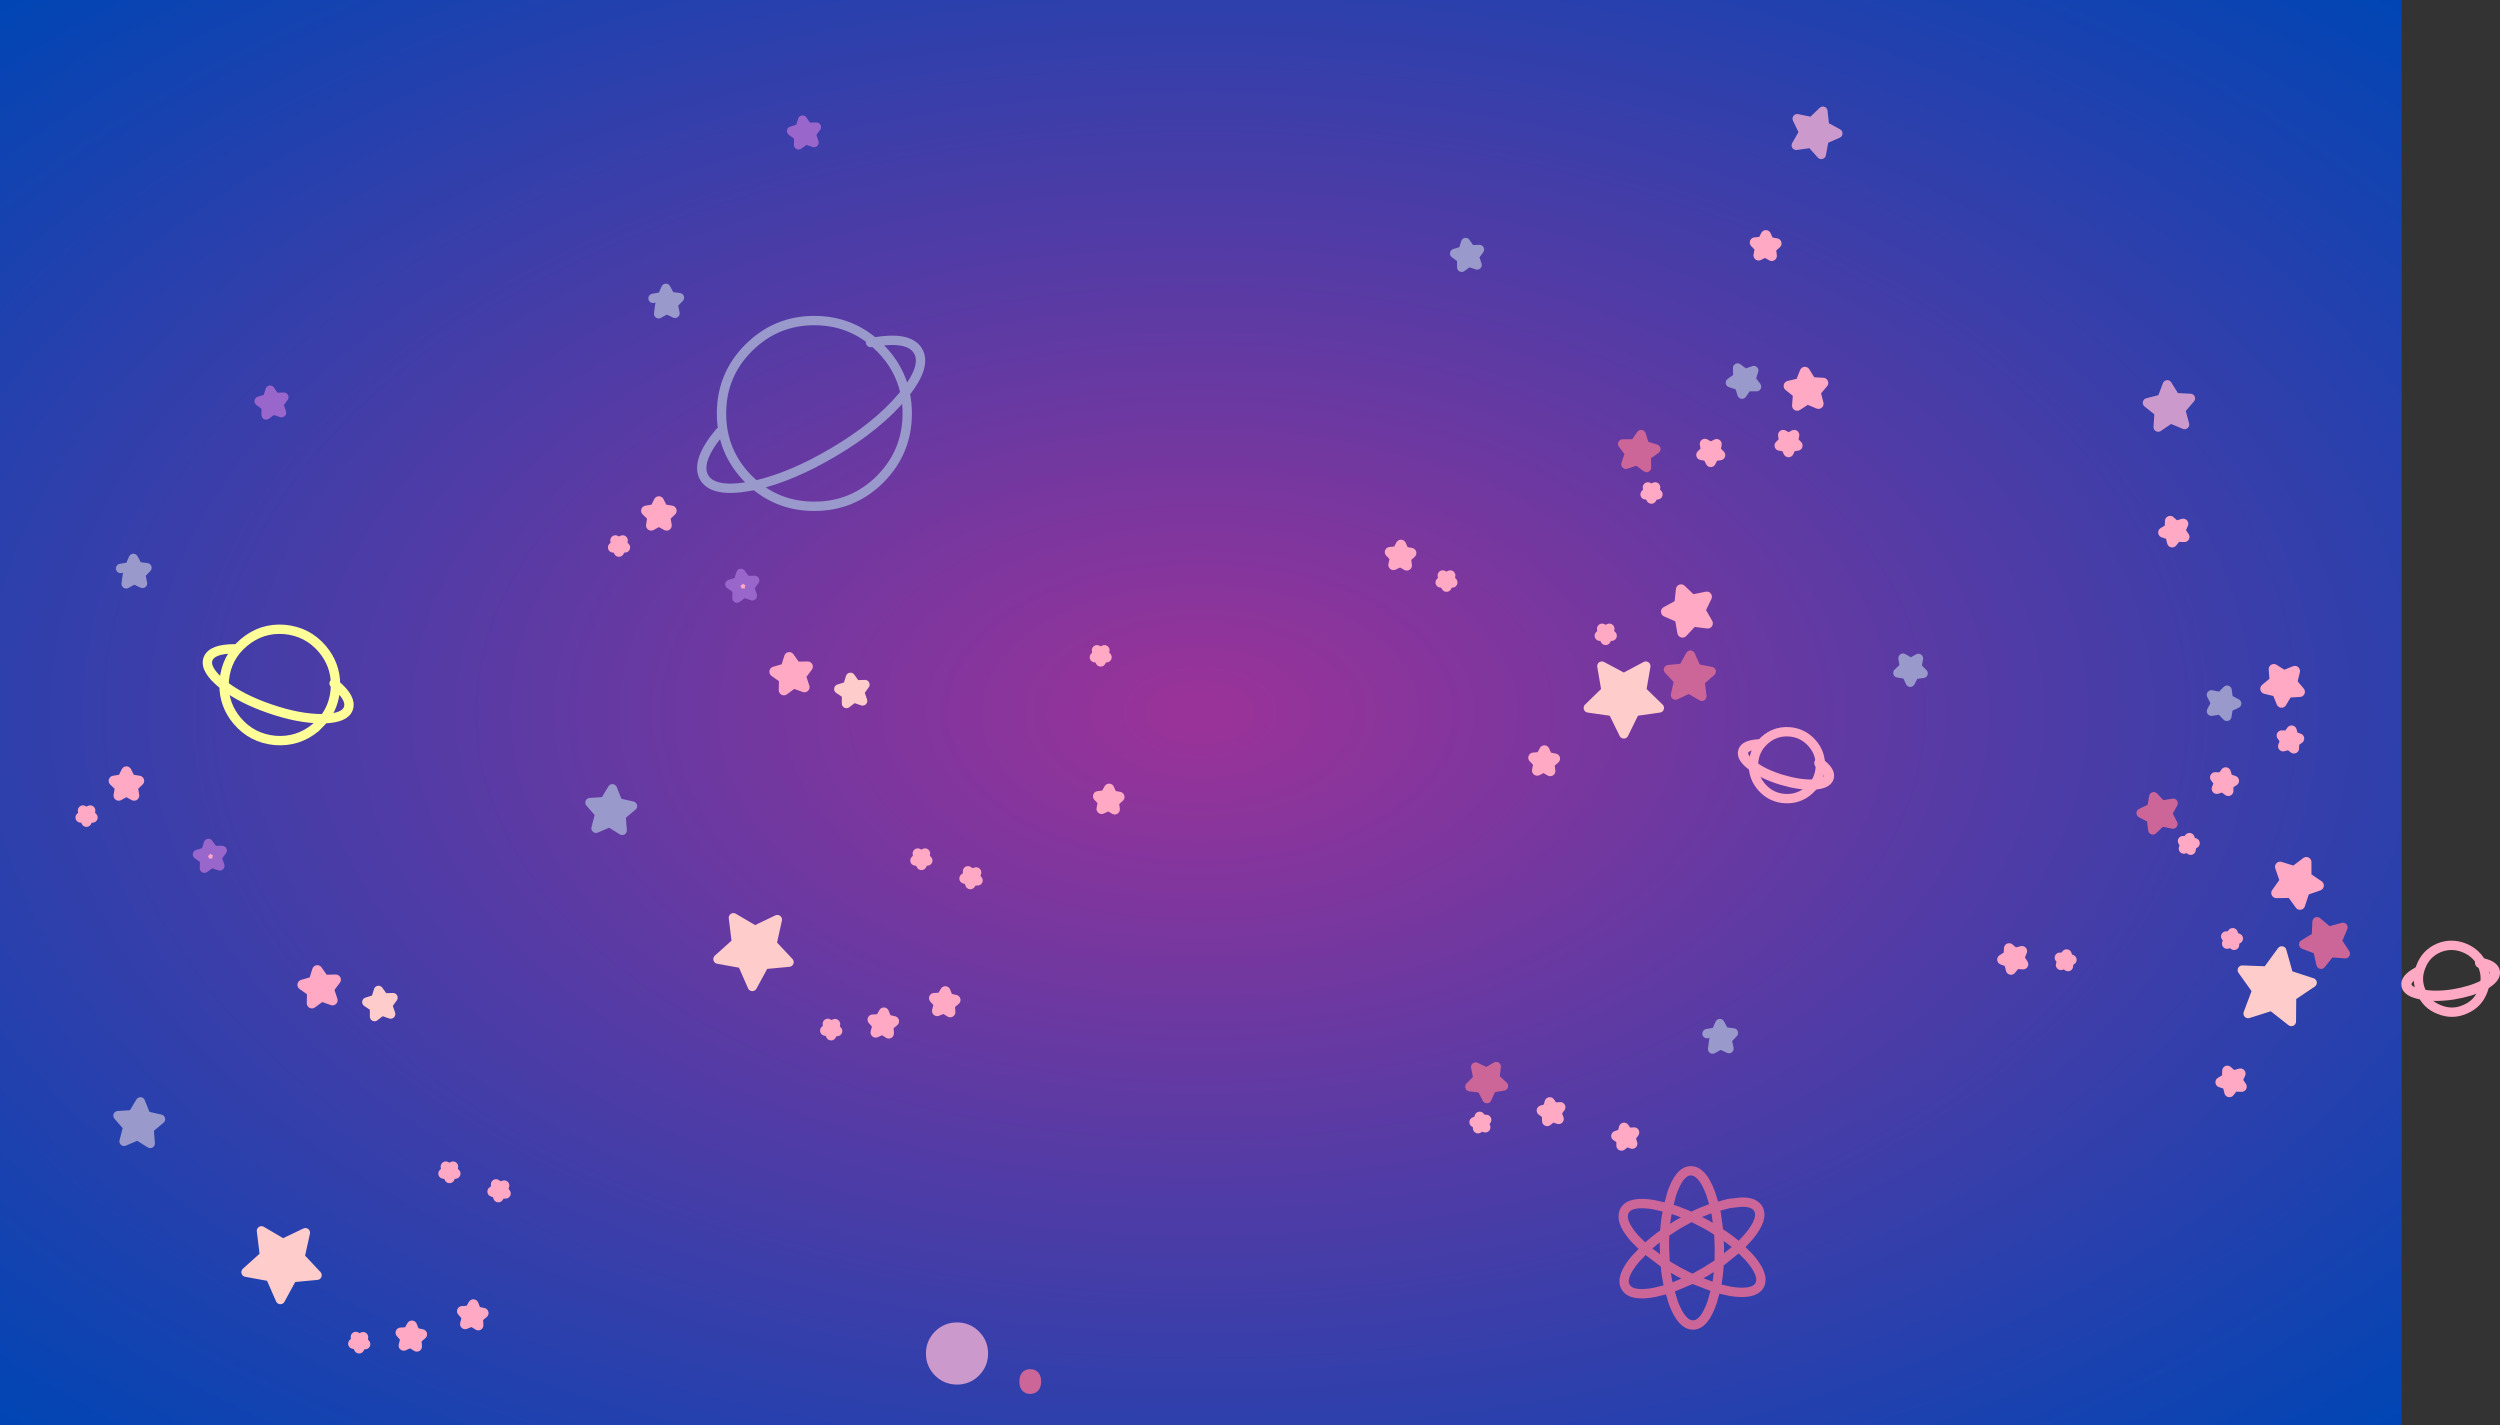 <?xml version="1.0" encoding="UTF-8" standalone="no"?>
<svg xmlns:xlink="http://www.w3.org/1999/xlink" height="305.0px" width="535.0px" xmlns="http://www.w3.org/2000/svg">
  <rect width="100%" height="100%" fill="#333333" stroke="none"/>
  <g transform="matrix(1.0, 0.0, 0.0, 1.0, 261.4, 152.6)">
    <path d="M-261.4 -152.6 L252.55 -152.6 252.55 152.4 -261.4 152.4 -261.4 -152.6" fill="url(#gradient0)" fill-rule="evenodd" stroke="none"/>
    <path d="M203.1 -63.0 L200.45 -61.2 200.65 -64.4 198.15 -66.4 201.25 -67.2 202.4 -70.25 204.1 -67.5 207.35 -67.35 205.25 -64.9 206.1 -61.75 203.1 -63.0" fill="#cc99cc" fill-rule="evenodd" stroke="none"/>
    <path d="M89.9 -4.8 L93.7 -1.1 88.45 -0.35 86.1 4.45 83.75 -0.35 78.5 -1.1 82.3 -4.8 81.4 -10.05 86.1 -7.55 90.8 -10.05 89.9 -4.8 M226.9 50.9 L228.35 56.05 233.4 57.7 229.0 60.65 228.95 66.0 224.75 62.7 219.7 64.3 221.55 59.35 218.45 55.0 223.75 55.2 226.9 50.9 M-76.3 -6.1 L-77.45 -4.5 -76.8 -2.6 -78.7 -3.25 -80.25 -2.05 -80.25 -4.05 -81.9 -5.15 -80.0 -5.75 -79.4 -7.65 -78.25 -6.05 -76.3 -6.1 M-95.05 44.2 L-96.2 49.4 -92.55 53.3 -97.85 53.8 -100.4 58.5 -102.55 53.6 -107.75 52.65 -103.8 49.1 -104.45 43.8 -99.85 46.5 -95.05 44.2 M-198.85 120.8 L-201.4 125.5 -203.55 120.6 -208.75 119.65 -204.8 116.1 -205.45 110.8 -200.85 113.5 -196.05 111.2 -197.2 116.4 -193.55 120.3 -198.85 120.8" fill="#ffcccc" fill-rule="evenodd" stroke="none"/>
    <path d="M149.15 -11.7 L148.8 -9.85 150.15 -8.5 148.25 -8.25 147.4 -6.6 146.6 -8.3 144.75 -8.6 146.15 -9.9 145.85 -11.75 147.5 -10.8 149.15 -11.7 M-133.05 21.55 L-135.15 19.15 -132.0 18.95 -130.35 16.2 -129.15 19.2 -126.05 19.9 -128.5 21.95 -128.25 25.1 -130.95 23.4 -133.85 24.65 -133.05 21.55 M-230.15 86.2 L-227.05 86.9 -229.5 88.95 -229.25 92.1 -231.95 90.4 -234.85 91.65 -234.05 88.55 -236.15 86.15 -233.0 85.95 -231.35 83.2 -230.15 86.2" fill="#9999cc" fill-rule="evenodd" stroke="none"/>
    <path d="M97.15 -3.85 L97.85 -6.95 95.65 -9.3 98.8 -9.6 100.35 -12.4 101.65 -9.5 104.8 -8.9 102.4 -6.8 102.8 -3.6 100.05 -5.2 97.15 -3.85 M240.0 45.85 L238.75 48.8 240.5 51.5 237.3 51.25 235.3 53.75 234.6 50.65 231.6 49.5 234.3 47.85 234.45 44.65 236.9 46.7 240.0 45.85" fill="#cc6699" fill-rule="evenodd" stroke="none"/>
    <path d="M-133.05 21.55 L-135.15 19.15 -132.0 18.95 -130.35 16.2 -129.15 19.2 -126.05 19.9 -128.5 21.95 -128.25 25.1 -130.95 23.4 -133.85 24.65 -133.05 21.55" fill="none" stroke="#9999cc" stroke-linecap="round" stroke-linejoin="round" stroke-width="2.0"/>
    <path d="M89.9 -4.8 L93.7 -1.1 88.45 -0.35 86.1 4.45 83.75 -0.35 78.5 -1.1 82.3 -4.8 81.4 -10.05 86.1 -7.55 90.8 -10.05 89.9 -4.8 M226.9 50.9 L228.35 56.05 233.4 57.7 229.0 60.65 228.95 66.0 224.75 62.7 219.7 64.3 221.55 59.35 218.45 55.0 223.75 55.2 226.9 50.9 M-76.3 -6.1 L-77.45 -4.5 -76.8 -2.6 -78.7 -3.25 -80.25 -2.05 -80.25 -4.05 -81.9 -5.15 -80.0 -5.75 -79.4 -7.65 -78.25 -6.05 -76.3 -6.1 M-95.05 44.2 L-96.2 49.4 -92.55 53.3 -97.85 53.8 -100.4 58.5 -102.55 53.6 -107.75 52.65 -103.8 49.1 -104.45 43.8 -99.85 46.5 -95.05 44.2 M-198.85 120.8 L-201.4 125.5 -203.55 120.6 -208.75 119.65 -204.8 116.1 -205.45 110.8 -200.85 113.5 -196.05 111.2 -197.2 116.4 -193.55 120.3 -198.85 120.8" fill="none" stroke="#ffcccc" stroke-linecap="round" stroke-linejoin="round" stroke-width="2.0"/>
    <path d="M97.15 -3.85 L97.85 -6.95 95.65 -9.3 98.8 -9.6 100.35 -12.4 101.65 -9.5 104.8 -8.9 102.4 -6.8 102.8 -3.6 100.05 -5.2 97.15 -3.85 M240.0 45.85 L238.75 48.8 240.5 51.5 237.3 51.25 235.3 53.75 234.6 50.65 231.6 49.5 234.3 47.85 234.45 44.65 236.9 46.7 240.0 45.85" fill="none" stroke="#cc6699" stroke-linecap="round" stroke-linejoin="round" stroke-width="2.0"/>
    <path d="M149.15 -11.7 L148.8 -9.85 150.15 -8.5 148.25 -8.25 147.4 -6.6 146.6 -8.3 144.75 -8.6 146.15 -9.9 145.85 -11.75 147.5 -10.8 149.15 -11.7 M-230.15 86.2 L-227.05 86.9 -229.5 88.95 -229.25 92.1 -231.95 90.4 -234.85 91.65 -234.05 88.55 -236.15 86.15 -233.0 85.95 -231.35 83.2 -230.15 86.2" fill="none" stroke="#9999cc" stroke-linecap="round" stroke-linejoin="round" stroke-width="2.0"/>
    <path d="M203.1 -63.0 L200.45 -61.2 200.65 -64.4 198.15 -66.4 201.25 -67.2 202.4 -70.25 204.1 -67.5 207.35 -67.35 205.25 -64.9 206.1 -61.75 203.1 -63.0" fill="none" stroke="#cc99cc" stroke-linecap="round" stroke-linejoin="round" stroke-width="2.0"/>
    <path d="M100.65 -24.25 L103.85 -24.9 102.45 -22.0 104.05 -19.2 100.85 -19.6 98.65 -17.25 98.1 -20.4 95.15 -21.7 98.0 -23.25 98.35 -26.45 100.65 -24.25" fill="#ffa9c5" fill-rule="evenodd" stroke="none"/>
    <path d="M100.65 -24.25 L103.85 -24.9 102.45 -22.0 104.05 -19.2 100.85 -19.6 98.65 -17.25 98.1 -20.4 95.15 -21.7 98.0 -23.25 98.35 -26.45 100.65 -24.25 Z" fill="none" stroke="#ffa9c5" stroke-linecap="round" stroke-linejoin="round" stroke-width="2.2"/>
    <path d="M48.15 -27.05 L47.75 -27.85 46.9 -27.95 47.5 -28.6 47.35 -29.45 48.15 -29.05 48.95 -29.45 48.8 -28.6 49.4 -27.95 48.55 -27.85 48.15 -27.05" fill="#ffa9c5" fill-rule="evenodd" stroke="none"/>
    <path d="M48.15 -27.05 L47.75 -27.85 46.9 -27.95 47.5 -28.6 47.35 -29.45 48.15 -29.05 48.95 -29.45 48.8 -28.6 49.4 -27.95 48.55 -27.85 48.15 -27.05 Z" fill="none" stroke="#ffa9c5" stroke-linecap="round" stroke-linejoin="round" stroke-width="2.2"/>
    <path d="M82.85 -17.15 L83.5 -16.55 82.6 -16.45 82.2 -15.65 81.85 -16.45 80.95 -16.55 81.6 -17.15 81.45 -18.05 82.2 -17.65 83.0 -18.05 82.85 -17.15" fill="#ffa9c5" fill-rule="evenodd" stroke="none"/>
    <path d="M82.85 -17.15 L83.5 -16.55 82.6 -16.45 82.2 -15.65 81.85 -16.45 80.95 -16.55 81.6 -17.15 81.45 -18.05 82.2 -17.65 83.0 -18.05 82.85 -17.15 Z" fill="none" stroke="#ffa9c5" stroke-linecap="round" stroke-linejoin="round" stroke-width="2.2"/>
    <path d="M-24.6 -11.95 L-25.45 -11.85 -25.85 -11.05 -26.25 -11.85 -27.1 -11.95 -26.5 -12.6 -26.65 -13.45 -25.85 -13.05 -25.05 -13.45 -25.2 -12.6 -24.6 -11.95" fill="#ffa9c5" fill-rule="evenodd" stroke="none"/>
    <path d="M-24.6 -11.95 L-25.45 -11.85 -25.85 -11.05 -26.25 -11.85 -27.1 -11.95 -26.5 -12.6 -26.65 -13.45 -25.85 -13.05 -25.05 -13.45 -25.2 -12.6 -24.6 -11.95 Z" fill="none" stroke="#ffa9c5" stroke-linecap="round" stroke-linejoin="round" stroke-width="2.2"/>
    <path d="M70.35 12.4 L68.95 11.6 67.55 12.3 67.85 10.7 66.75 9.55 68.35 9.4 69.1 8.0 69.75 9.45 71.35 9.75 70.15 10.8 70.35 12.4" fill="#ffa9c5" fill-rule="evenodd" stroke="none"/>
    <path d="M70.35 12.4 L68.95 11.6 67.55 12.3 67.85 10.7 66.75 9.55 68.35 9.4 69.1 8.0 69.75 9.45 71.35 9.75 70.15 10.8 70.35 12.4 Z" fill="none" stroke="#ffa9c5" stroke-linecap="round" stroke-linejoin="round" stroke-width="2.2"/>
    <path d="M39.05 -34.55 L40.6 -34.25 39.45 -33.2 39.65 -31.6 38.25 -32.4 36.8 -31.7 37.15 -33.3 36.05 -34.45 37.65 -34.6 38.4 -36.0 39.05 -34.55" fill="#ffa9c5" fill-rule="evenodd" stroke="none"/>
    <path d="M39.05 -34.55 L40.6 -34.25 39.45 -33.2 39.65 -31.6 38.25 -32.4 36.8 -31.7 37.15 -33.3 36.05 -34.45 37.65 -34.6 38.4 -36.0 39.05 -34.55 Z" fill="none" stroke="#ffa9c5" stroke-linecap="round" stroke-linejoin="round" stroke-width="2.2"/>
    <path d="M-84.25 66.5 L-83.5 66.95 -82.7 66.55 -82.85 67.4 -82.25 68.05 -83.15 68.15 -83.55 68.95 -83.95 68.1 -84.8 67.95 -84.15 67.35 -84.25 66.5" fill="#ffa9c5" fill-rule="evenodd" stroke="none"/>
    <path d="M-84.25 66.5 L-83.5 66.95 -82.7 66.55 -82.85 67.4 -82.25 68.05 -83.15 68.15 -83.55 68.95 -83.95 68.1 -84.8 67.95 -84.15 67.35 -84.25 66.5 Z" fill="none" stroke="#ffa9c5" stroke-linecap="round" stroke-linejoin="round" stroke-width="2.2"/>
    <path d="M-61.5 61.0 L-59.9 60.9 -59.1 59.55 -58.5 61.05 -56.95 61.4 -58.15 62.4 -58.05 64.0 -59.4 63.15 -60.85 63.75 -60.45 62.2 -61.5 61.0" fill="#ffa9c5" fill-rule="evenodd" stroke="none"/>
    <path d="M-61.5 61.0 L-59.9 60.9 -59.1 59.55 -58.5 61.05 -56.95 61.4 -58.15 62.4 -58.05 64.0 -59.4 63.15 -60.85 63.75 -60.45 62.2 -61.5 61.0 Z" fill="none" stroke="#ffa9c5" stroke-linecap="round" stroke-linejoin="round" stroke-width="2.2"/>
    <path d="M-74.65 65.6 L-73.05 65.5 -72.25 64.1 -71.65 65.6 -70.1 65.95 -71.3 66.95 -71.2 68.55 -72.55 67.7 -74.0 68.35 -73.6 66.8 -74.65 65.6" fill="#ffa9c5" fill-rule="evenodd" stroke="none"/>
    <path d="M-74.65 65.6 L-73.05 65.5 -72.25 64.1 -71.65 65.6 -70.1 65.95 -71.3 66.95 -71.2 68.55 -72.55 67.7 -74.0 68.35 -73.6 66.8 -74.65 65.6 Z" fill="none" stroke="#ffa9c5" stroke-linecap="round" stroke-linejoin="round" stroke-width="2.2"/>
    <path d="M-95.65 -8.85 L-93.25 -9.55 -92.5 -11.95 -91.05 -9.9 -88.55 -9.95 -90.05 -7.95 -89.25 -5.55 -91.6 -6.4 -93.65 -4.9 -93.6 -7.4 -95.65 -8.85" fill="#ffa9c5" fill-rule="evenodd" stroke="none"/>
    <path d="M-95.65 -8.85 L-93.25 -9.55 -92.5 -11.95 -91.05 -9.9 -88.55 -9.95 -90.05 -7.95 -89.25 -5.55 -91.6 -6.4 -93.65 -4.9 -93.6 -7.4 -95.65 -8.85 Z" fill="none" stroke="#ffa9c5" stroke-linecap="round" stroke-linejoin="round" stroke-width="2.2"/>
    <path d="M-25.35 18.95 L-26.4 17.8 -24.85 17.6 -24.05 16.2 -23.4 17.65 -21.85 17.95 -23.05 19.05 -22.85 20.6 -24.2 19.8 -25.65 20.5 -25.35 18.95" fill="#ffa9c5" fill-rule="evenodd" stroke="none"/>
    <path d="M-25.35 18.95 L-26.4 17.8 -24.85 17.6 -24.05 16.2 -23.4 17.65 -21.85 17.95 -23.05 19.05 -22.85 20.6 -24.2 19.8 -25.65 20.5 -25.35 18.95 Z" fill="none" stroke="#ffa9c5" stroke-linecap="round" stroke-linejoin="round" stroke-width="2.2"/>
    <path d="M-52.8 35.05 L-52.2 35.8 -53.2 35.8 -53.75 36.6 -54.05 35.7 -55.0 35.4 -54.2 34.8 -54.25 33.85 -53.45 34.4 -52.5 34.1 -52.8 35.05" fill="#ffa9c5" fill-rule="evenodd" stroke="none"/>
    <path d="M-52.8 35.05 L-52.2 35.8 -53.2 35.8 -53.75 36.6 -54.05 35.7 -55.0 35.4 -54.2 34.8 -54.25 33.85 -53.45 34.4 -52.5 34.1 -52.8 35.05 Z" fill="none" stroke="#ffa9c5" stroke-linecap="round" stroke-linejoin="round" stroke-width="2.2"/>
    <path d="M-63.6 30.95 L-62.95 31.55 -63.85 31.7 -64.2 32.5 -64.6 31.7 -65.5 31.55 -64.85 30.95 -65.0 30.05 -64.2 30.5 -63.45 30.05 -63.6 30.95" fill="#ffa9c5" fill-rule="evenodd" stroke="none"/>
    <path d="M-63.6 30.95 L-62.95 31.55 -63.85 31.7 -64.2 32.5 -64.6 31.7 -65.5 31.55 -64.85 30.95 -65.0 30.05 -64.2 30.5 -63.45 30.05 -63.6 30.95 Z" fill="none" stroke="#ffa9c5" stroke-linecap="round" stroke-linejoin="round" stroke-width="2.2"/>
    <path d="M128.15 11.5 Q128.0 14.45 125.8 16.45 123.6 18.45 120.65 18.3 117.7 18.15 115.7 15.95 113.7 13.75 113.85 10.8 114.0 7.85 116.2 5.85 118.4 3.85 121.35 4.0 124.3 4.15 126.3 6.35 128.3 8.55 128.15 11.5 Z" fill="none" stroke="#ffa9c5" stroke-linecap="round" stroke-linejoin="round" stroke-width="2.0"/>
    <path d="M127.95 10.7 Q130.35 12.45 129.95 13.8 129.55 15.15 126.55 15.3 123.6 15.4 119.8 14.25 116.0 13.1 113.65 11.3 111.25 9.55 111.65 8.2 112.0 6.85 115.0 6.7" fill="none" stroke="#ffa9c5" stroke-linecap="round" stroke-linejoin="round" stroke-width="2.2"/>
    <path d="M-185.25 133.5 L-184.5 133.95 -183.7 133.55 -183.85 134.4 -183.25 135.05 -184.15 135.15 -184.55 135.95 -184.95 135.1 -185.8 134.95 -185.15 134.35 -185.25 133.5" fill="#ffa9c5" fill-rule="evenodd" stroke="none"/>
    <path d="M-185.25 133.5 L-184.5 133.95 -183.7 133.55 -183.85 134.4 -183.25 135.05 -184.15 135.15 -184.55 135.95 -184.95 135.1 -185.8 134.95 -185.15 134.35 -185.25 133.5 Z" fill="none" stroke="#ffa9c5" stroke-linecap="round" stroke-linejoin="round" stroke-width="2.2"/>
    <path d="M-162.5 128.0 L-160.9 127.9 -160.1 126.55 -159.5 128.05 -157.95 128.4 -159.15 129.4 -159.05 131.0 -160.4 130.15 -161.85 130.75 -161.45 129.2 -162.5 128.0" fill="#ffa9c5" fill-rule="evenodd" stroke="none"/>
    <path d="M-162.5 128.0 L-160.9 127.9 -160.1 126.55 -159.5 128.05 -157.95 128.4 -159.15 129.4 -159.05 131.0 -160.4 130.15 -161.85 130.75 -161.45 129.2 -162.5 128.0 Z" fill="none" stroke="#ffa9c5" stroke-linecap="round" stroke-linejoin="round" stroke-width="2.2"/>
    <path d="M-175.65 132.6 L-174.05 132.5 -173.25 131.1 -172.65 132.6 -171.1 132.95 -172.3 133.95 -172.2 135.55 -173.55 134.7 -175.0 135.35 -174.6 133.8 -175.65 132.6" fill="#ffa9c5" fill-rule="evenodd" stroke="none"/>
    <path d="M-175.65 132.6 L-174.05 132.5 -173.25 131.1 -172.65 132.6 -171.1 132.95 -172.3 133.95 -172.2 135.55 -173.55 134.7 -175.0 135.35 -174.6 133.8 -175.65 132.6 Z" fill="none" stroke="#ffa9c5" stroke-linecap="round" stroke-linejoin="round" stroke-width="2.2"/>
    <path d="M-153.8 102.05 L-153.2 102.8 -154.2 102.8 -154.75 103.6 -155.05 102.7 -156.0 102.4 -155.2 101.8 -155.25 100.85 -154.45 101.4 -153.5 101.1 -153.8 102.05" fill="#ffa9c5" fill-rule="evenodd" stroke="none"/>
    <path d="M-153.8 102.05 L-153.2 102.8 -154.2 102.8 -154.75 103.6 -155.05 102.7 -156.0 102.4 -155.2 101.8 -155.25 100.85 -154.45 101.4 -153.5 101.1 -153.8 102.05 Z" fill="none" stroke="#ffa9c5" stroke-linecap="round" stroke-linejoin="round" stroke-width="2.2"/>
    <path d="M-164.6 97.95 L-163.95 98.55 -164.85 98.7 -165.2 99.5 -165.6 98.7 -166.5 98.55 -165.85 97.95 -166.0 97.05 -165.2 97.5 -164.45 97.05 -164.6 97.95" fill="#ffa9c5" fill-rule="evenodd" stroke="none"/>
    <path d="M-164.6 97.95 L-163.95 98.55 -164.85 98.7 -165.2 99.5 -165.6 98.7 -166.5 98.55 -165.85 97.95 -166.0 97.05 -165.2 97.5 -164.45 97.05 -164.6 97.95 Z" fill="none" stroke="#ffa9c5" stroke-linecap="round" stroke-linejoin="round" stroke-width="2.2"/>
    <path d="M229.6 33.85 L232.15 31.9 232.15 35.1 234.8 36.9 231.8 37.95 230.8 41.0 228.95 38.45 225.75 38.5 227.6 35.9 226.55 32.9 229.6 33.85" fill="#ffa9c5" fill-rule="evenodd" stroke="none"/>
    <path d="M229.6 33.85 L232.15 31.9 232.15 35.1 234.8 36.9 231.8 37.95 230.8 41.0 228.95 38.45 225.75 38.5 227.6 35.9 226.55 32.9 229.6 33.85 Z" fill="none" stroke="#ffa9c5" stroke-linecap="round" stroke-linejoin="round" stroke-width="2.2"/>
    <path d="M181.15 54.15 L180.45 53.6 179.65 53.9 179.95 53.05 179.4 52.35 180.3 52.35 180.85 51.65 181.1 52.5 181.9 52.8 181.2 53.25 181.15 54.15" fill="#ffa9c5" fill-rule="evenodd" stroke="none"/>
    <path d="M181.15 54.15 L180.45 53.6 179.65 53.9 179.95 53.05 179.4 52.35 180.3 52.35 180.85 51.65 181.1 52.5 181.9 52.8 181.2 53.25 181.15 54.15 Z" fill="none" stroke="#ffa9c5" stroke-linecap="round" stroke-linejoin="round" stroke-width="2.2"/>
    <path d="M216.65 47.95 L217.5 48.25 216.7 48.75 216.7 49.6 216.05 49.05 215.2 49.35 215.55 48.5 215.0 47.8 215.85 47.8 216.4 47.1 216.65 47.95" fill="#ffa9c5" fill-rule="evenodd" stroke="none"/>
    <path d="M216.65 47.95 L217.5 48.25 216.7 48.75 216.7 49.6 216.05 49.05 215.2 49.35 215.55 48.5 215.0 47.8 215.85 47.8 216.4 47.1 216.65 47.95 Z" fill="none" stroke="#ffa9c5" stroke-linecap="round" stroke-linejoin="round" stroke-width="2.2"/>
    <path d="M218.3 79.95 L216.65 79.9 215.7 81.1 215.3 79.5 213.8 79.0 215.2 78.15 215.25 76.55 216.45 77.6 218.05 77.15 217.4 78.6 218.3 79.95" fill="#ffa9c5" fill-rule="evenodd" stroke="none"/>
    <path d="M218.3 79.95 L216.65 79.9 215.7 81.1 215.3 79.5 213.8 79.0 215.2 78.15 215.25 76.55 216.45 77.6 218.05 77.15 217.4 78.6 218.3 79.95 Z" fill="none" stroke="#ffa9c5" stroke-linecap="round" stroke-linejoin="round" stroke-width="2.2"/>
    <path d="M169.75 51.35 L171.3 50.95 170.7 52.4 171.55 53.75 169.95 53.65 168.95 54.9 168.55 53.3 167.1 52.75 168.45 51.9 168.55 50.35 169.75 51.35" fill="#ffa9c5" fill-rule="evenodd" stroke="none"/>
    <path d="M169.75 51.35 L171.3 50.95 170.7 52.4 171.55 53.75 169.95 53.65 168.95 54.9 168.55 53.3 167.1 52.75 168.45 51.9 168.55 50.35 169.75 51.35 Z" fill="none" stroke="#ffa9c5" stroke-linecap="round" stroke-linejoin="round" stroke-width="2.2"/>
    <path d="M206.05 -37.7 L204.4 -37.75 203.45 -36.55 203.05 -38.15 201.55 -38.65 202.95 -39.5 203.0 -41.1 204.2 -40.05 205.8 -40.5 205.15 -39.05 206.05 -37.7" fill="#ffa9c5" fill-rule="evenodd" stroke="none"/>
    <path d="M206.05 -37.7 L204.4 -37.75 203.45 -36.55 203.05 -38.15 201.55 -38.65 202.95 -39.5 203.0 -41.1 204.2 -40.05 205.8 -40.5 205.15 -39.05 206.05 -37.7 Z" fill="none" stroke="#ffa9c5" stroke-linecap="round" stroke-linejoin="round" stroke-width="2.2"/>
    <path d="M269.9 54.05 Q271.0 56.75 269.9 59.55 268.8 62.3 266.1 63.4 263.4 64.6 260.6 63.45 257.85 62.4 256.75 59.65 255.55 56.95 256.7 54.2 257.75 51.45 260.5 50.25 263.2 49.15 265.95 50.25 268.7 51.35 269.9 54.05 Z" fill="none" stroke="#ffa9c5" stroke-linecap="round" stroke-linejoin="round" stroke-width="2.0"/>
    <path d="M269.35 53.45 Q272.25 53.95 272.5 55.35 272.7 56.75 270.1 58.2 267.5 59.55 263.6 60.2 259.65 60.8 256.75 60.2 253.85 59.65 253.6 58.3 253.3 56.9 255.95 55.45" fill="none" stroke="#ffa9c5" stroke-linecap="round" stroke-linejoin="round" stroke-width="2.2"/>
    <path d="M-56.6 142.7 Q-58.95 142.7 -60.6 141.05 -62.25 139.4 -62.25 137.05 -62.25 134.7 -60.6 133.05 -58.95 131.4 -56.6 131.4 -54.25 131.4 -52.6 133.05 -50.95 134.7 -50.95 137.05 -50.95 139.4 -52.6 141.05 -54.25 142.7 -56.6 142.7" fill="#cc99cc" fill-rule="evenodd" stroke="none"/>
    <path d="M-40.95 141.4 Q-39.6 141.4 -39.6 143.05 -39.6 144.7 -40.95 144.7 -42.25 144.7 -42.25 143.05 -42.25 141.4 -40.95 141.4" fill="#cc6699" fill-rule="evenodd" stroke="none"/>
    <path d="M-56.6 142.7 Q-58.95 142.7 -60.6 141.05 -62.25 139.4 -62.25 137.05 -62.25 134.7 -60.6 133.05 -58.95 131.4 -56.6 131.4 -54.25 131.4 -52.6 133.05 -50.95 134.7 -50.95 137.05 -50.95 139.4 -52.6 141.05 -54.25 142.7 -56.6 142.7" fill="none" stroke="#cc99cc" stroke-linecap="round" stroke-linejoin="round" stroke-width="2.0"/>
    <path d="M-40.95 141.4 Q-39.6 141.4 -39.6 143.05 -39.6 144.7 -40.95 144.7 -42.25 144.7 -42.25 143.05 -42.25 141.4 -40.95 141.4" fill="none" stroke="#cc6699" stroke-linecap="round" stroke-linejoin="round" stroke-width="2.0"/>
    <path d="M105.35 70.0 L103.9 68.6 105.85 68.25 106.65 66.45 107.6 68.2 109.55 68.45 108.2 69.85 108.6 71.8 106.8 70.95 105.1 71.9 105.35 70.0" fill="#9999cc" fill-rule="evenodd" stroke="none"/>
    <path d="M60.35 79.8 L57.85 80.2 56.8 82.5 55.65 80.25 53.15 79.95 54.9 78.2 54.4 75.75 56.7 76.85 58.8 75.65 58.5 78.1 60.35 79.8" fill="#cc6699" fill-rule="evenodd" stroke="none"/>
    <path d="M103.9 68.6 L105.85 68.25 106.65 66.45 107.6 68.2 109.55 68.45 108.2 69.85 108.6 71.8 106.8 70.95 105.1 71.9 105.35 70.0" fill="none" stroke="#9999cc" stroke-linecap="round" stroke-linejoin="round" stroke-width="2.0"/>
    <path d="M60.35 79.8 L57.85 80.2 56.8 82.5 55.65 80.25 53.15 79.95 54.9 78.2 54.4 75.75 56.7 76.85 58.8 75.65 58.5 78.1 60.35 79.8" fill="none" stroke="#cc6699" stroke-linecap="round" stroke-linejoin="round" stroke-width="2.0"/>
    <path d="M69.85 84.65 L70.25 83.3 71.05 84.45 72.5 84.35 71.65 85.5 72.15 86.85 70.8 86.4 69.7 87.3 69.65 85.85 68.55 85.05 69.85 84.65" fill="#ffa9c5" fill-rule="evenodd" stroke="none"/>
    <path d="M69.85 84.65 L70.25 83.3 71.05 84.45 72.5 84.35 71.65 85.5 72.15 86.85 70.8 86.4 69.7 87.3 69.65 85.85 68.55 85.05 69.85 84.65 Z" fill="none" stroke="#ffa9c5" stroke-linecap="round" stroke-linejoin="round" stroke-width="2.2"/>
    <path d="M86.7 91.7 L85.6 92.55 85.6 91.2 84.5 90.5 85.8 90.05 86.15 88.75 86.9 89.85 88.3 89.75 87.5 90.85 87.9 92.15 86.7 91.7" fill="#ffa9c5" fill-rule="evenodd" stroke="none"/>
    <path d="M86.7 91.7 L85.6 92.55 85.6 91.2 84.5 90.5 85.8 90.05 86.15 88.75 86.9 89.85 88.3 89.75 87.5 90.85 87.9 92.15 86.7 91.7 Z" fill="none" stroke="#ffa9c5" stroke-linecap="round" stroke-linejoin="round" stroke-width="2.2"/>
    <path d="M56.65 87.05 L56.15 87.75 56.45 88.65 55.6 88.35 54.9 88.85 54.9 88.0 54.15 87.55 55.05 87.2 55.25 86.4 55.75 87.05 56.65 87.05" fill="#ffa9c5" fill-rule="evenodd" stroke="none"/>
    <path d="M56.65 87.05 L56.15 87.75 56.45 88.65 55.6 88.35 54.9 88.85 54.9 88.0 54.15 87.55 55.05 87.2 55.25 86.4 55.75 87.05 56.65 87.05 Z" fill="none" stroke="#ffa9c5" stroke-linecap="round" stroke-linejoin="round" stroke-width="2.2"/>
    <path d="M92.5 105.2 L95.55 105.9 96.35 102.85 Q98.0 98.0 100.4 97.95 102.85 97.9 104.65 102.7 L105.6 105.75 108.6 104.95 111.3 104.65 Q114.0 104.6 114.85 106.05 116.1 108.15 112.8 112.1 L110.75 114.3 112.9 116.45 Q116.3 120.3 115.15 122.45 113.95 124.55 108.9 123.75 L105.85 123.05 105.0 126.05 Q103.35 130.9 100.95 130.95 98.5 131.0 96.7 126.2 L95.8 123.2 92.75 123.95 Q87.75 124.95 86.5 122.85 85.25 120.8 88.55 116.85 L90.65 114.65 88.45 112.45 Q85.65 109.3 86.0 107.3 86.05 106.85 86.25 106.5 87.4 104.35 92.5 105.2 M94.85 111.25 L97.7 109.4 100.6 107.8 99.45 107.3 Q97.45 106.45 95.55 105.9 L95.3 107.3 Q94.95 109.15 94.85 111.25 94.75 112.85 94.8 114.55 L94.95 117.9 97.85 119.6 100.8 121.1 103.65 119.5 106.5 117.7 106.55 114.35 106.4 111.05 Q105.05 110.15 103.5 109.3 L100.6 107.8 101.6 107.3 Q103.65 106.35 105.6 105.75 L105.9 107.3 106.4 111.05 Q108.85 112.6 110.75 114.3 L106.5 117.7 Q106.35 120.55 105.85 123.05 L100.8 121.1 95.8 123.2 Q95.2 120.75 94.95 117.9 L90.65 114.65 Q92.5 112.9 94.85 111.25" fill="none" stroke="#cc6699" stroke-linecap="round" stroke-linejoin="round" stroke-width="2.0"/>
    <path d="M213.8 -3.5 L215.2 -4.9 215.45 -3.0 217.25 -2.05 215.45 -1.2 215.15 0.7 213.8 -0.7 211.85 -0.4 212.75 -2.1 211.85 -3.9 213.8 -3.5" fill="#9999cc" fill-rule="evenodd" stroke="none"/>
    <path d="M199.5 17.9 L201.2 19.7 203.65 19.3 202.45 21.5 203.6 23.75 201.15 23.25 199.3 25.0 199.0 22.55 196.8 21.4 199.1 20.3 199.5 17.9" fill="#cc6699" fill-rule="evenodd" stroke="none"/>
    <path d="M213.8 -3.5 L215.2 -4.9 215.45 -3.0 217.25 -2.05 215.45 -1.2 215.15 0.7 213.8 -0.7 211.85 -0.4 212.75 -2.1 211.85 -3.9 213.8 -3.5" fill="none" stroke="#9999cc" stroke-linecap="round" stroke-linejoin="round" stroke-width="2.0"/>
    <path d="M199.5 17.9 L201.2 19.7 203.65 19.3 202.45 21.5 203.6 23.75 201.15 23.25 199.3 25.0 199.0 22.55 196.8 21.4 199.1 20.3 199.5 17.9" fill="none" stroke="#cc6699" stroke-linecap="round" stroke-linejoin="round" stroke-width="2.0"/>
    <path d="M213.5 14.9 L212.65 13.75 214.1 13.8 214.9 12.7 215.3 14.05 216.65 14.5 215.45 15.25 215.45 16.65 214.3 15.8 213.0 16.2 213.5 14.9" fill="#ffa9c5" fill-rule="evenodd" stroke="none"/>
    <path d="M213.5 14.9 L212.65 13.75 214.1 13.8 214.9 12.7 215.3 14.05 216.65 14.5 215.45 15.25 215.45 16.65 214.3 15.8 213.0 16.2 213.5 14.9 Z" fill="none" stroke="#ffa9c5" stroke-linecap="round" stroke-linejoin="round" stroke-width="2.2"/>
    <path d="M229.55 6.2 L229.5 7.55 228.45 6.75 227.2 7.1 227.65 5.85 226.9 4.8 228.2 4.85 229.0 3.75 229.35 5.0 230.6 5.45 229.55 6.2" fill="#ffa9c5" fill-rule="evenodd" stroke="none"/>
    <path d="M229.55 6.2 L229.5 7.55 228.45 6.75 227.2 7.1 227.65 5.85 226.9 4.8 228.2 4.85 229.0 3.75 229.35 5.0 230.6 5.45 229.55 6.2 Z" fill="none" stroke="#ffa9c5" stroke-linecap="round" stroke-linejoin="round" stroke-width="2.2"/>
    <path d="M226.85 -2.25 L225.9 -4.6 223.4 -5.2 225.4 -6.85 225.2 -9.4 227.35 -8.05 229.7 -9.0 229.1 -6.5 230.75 -4.55 228.15 -4.4 226.85 -2.25" fill="#ffa9c5" fill-rule="evenodd" stroke="none"/>
    <path d="M226.85 -2.25 L225.9 -4.6 223.4 -5.2 225.4 -6.85 225.2 -9.4 227.35 -8.05 229.7 -9.0 229.1 -6.5 230.75 -4.55 228.15 -4.4 226.85 -2.25 Z" fill="none" stroke="#ffa9c5" stroke-linecap="round" stroke-linejoin="round" stroke-width="2.2"/>
    <path d="M207.15 26.75 L207.35 27.55 208.25 27.85 207.5 28.35 207.4 29.25 206.8 28.7 205.95 29.0 206.25 28.1 205.75 27.4 206.55 27.45 207.15 26.75" fill="#ffa9c5" fill-rule="evenodd" stroke="none"/>
    <path d="M207.15 26.75 L207.35 27.55 208.25 27.85 207.5 28.35 207.4 29.25 206.8 28.7 205.95 29.0 206.25 28.1 205.75 27.4 206.55 27.45 207.15 26.75 Z" fill="none" stroke="#ffa9c5" stroke-linecap="round" stroke-linejoin="round" stroke-width="2.2"/>
    <path d="M124.6 -124.3 L123.2 -127.2 126.35 -126.55 128.7 -128.8 129.05 -125.6 131.9 -124.05 128.95 -122.75 128.35 -119.55 126.2 -121.95 123.0 -121.5 124.6 -124.3" fill="#cc99cc" fill-rule="evenodd" stroke="none"/>
    <path d="M55.2 -99.2 L54.1 -97.7 54.7 -95.9 52.9 -96.5 51.4 -95.4 51.4 -97.25 49.9 -98.35 51.7 -98.9 52.25 -100.7 53.3 -99.15 55.2 -99.2 M114.5 -69.85 L112.5 -69.85 111.4 -68.25 110.8 -70.1 108.9 -70.7 110.5 -71.85 110.45 -73.85 112.05 -72.65 113.9 -73.3 113.3 -71.45 114.5 -69.85" fill="#9999cc" fill-rule="evenodd" stroke="none"/>
    <path d="M85.85 -57.6 L88.4 -57.6 89.8 -59.6 90.55 -57.25 92.95 -56.5 90.9 -55.05 90.95 -52.55 88.95 -54.05 86.55 -53.25 87.35 -55.6 85.85 -57.6" fill="#cc6699" fill-rule="evenodd" stroke="none"/>
    <path d="M124.6 -124.3 L123.2 -127.2 126.35 -126.55 128.7 -128.8 129.05 -125.6 131.9 -124.05 128.95 -122.75 128.35 -119.55 126.2 -121.95 123.0 -121.5 124.6 -124.3" fill="none" stroke="#cc99cc" stroke-linecap="round" stroke-linejoin="round" stroke-width="2.0"/>
    <path d="M55.2 -99.2 L54.1 -97.7 54.7 -95.9 52.9 -96.5 51.4 -95.4 51.4 -97.25 49.9 -98.35 51.7 -98.9 52.25 -100.7 53.3 -99.15 55.2 -99.2 M114.5 -69.85 L112.5 -69.85 111.4 -68.25 110.8 -70.1 108.9 -70.7 110.5 -71.85 110.45 -73.85 112.05 -72.65 113.9 -73.3 113.3 -71.45 114.5 -69.85" fill="none" stroke="#9999cc" stroke-linecap="round" stroke-linejoin="round" stroke-width="2.0"/>
    <path d="M85.85 -57.6 L88.4 -57.6 89.8 -59.6 90.55 -57.25 92.95 -56.5 90.9 -55.05 90.95 -52.55 88.95 -54.05 86.55 -53.25 87.35 -55.6 85.85 -57.6" fill="none" stroke="#cc6699" stroke-linecap="round" stroke-linejoin="round" stroke-width="2.0"/>
    <path d="M103.7 -56.2 L103.45 -57.6 104.7 -56.9 105.95 -57.55 105.7 -56.2 106.7 -55.2 105.3 -55.0 104.7 -53.75 104.05 -55.0 102.7 -55.25 103.7 -56.2" fill="#ffa9c5" fill-rule="evenodd" stroke="none"/>
    <path d="M103.7 -56.2 L103.45 -57.6 104.7 -56.9 105.95 -57.55 105.7 -56.2 106.7 -55.2 105.3 -55.0 104.7 -53.75 104.05 -55.0 102.7 -55.25 103.7 -56.2 Z" fill="none" stroke="#ffa9c5" stroke-linecap="round" stroke-linejoin="round" stroke-width="2.2"/>
    <path d="M121.95 -57.05 L121.35 -55.85 120.75 -57.05 119.45 -57.25 120.4 -58.2 120.2 -59.5 121.35 -58.85 122.55 -59.5 122.3 -58.2 123.25 -57.25 121.95 -57.05" fill="#ffa9c5" fill-rule="evenodd" stroke="none"/>
    <path d="M121.95 -57.05 L121.35 -55.85 120.75 -57.05 119.45 -57.25 120.4 -58.2 120.2 -59.5 121.35 -58.85 122.55 -59.5 122.3 -58.2 123.25 -57.25 121.95 -57.05 Z" fill="none" stroke="#ffa9c5" stroke-linecap="round" stroke-linejoin="round" stroke-width="2.2"/>
    <path d="M123.2 -65.8 L123.4 -68.4 121.4 -70.0 123.9 -70.6 124.85 -73.0 126.2 -70.8 128.75 -70.65 127.1 -68.7 127.75 -66.2 125.35 -67.2 123.2 -65.8" fill="#ffa9c5" fill-rule="evenodd" stroke="none"/>
    <path d="M123.2 -65.8 L123.4 -68.4 121.4 -70.0 123.9 -70.6 124.85 -73.0 126.2 -70.8 128.75 -70.65 127.1 -68.7 127.75 -66.2 125.35 -67.2 123.2 -65.8 Z" fill="none" stroke="#ffa9c5" stroke-linecap="round" stroke-linejoin="round" stroke-width="2.2"/>
    <path d="M92.8 -48.3 L92.65 -47.45 93.3 -46.8 92.4 -46.7 92.0 -45.9 91.65 -46.7 90.75 -46.8 91.4 -47.45 91.25 -48.3 92.0 -47.9 92.8 -48.3" fill="#ffa9c5" fill-rule="evenodd" stroke="none"/>
    <path d="M92.8 -48.3 L92.65 -47.45 93.3 -46.8 92.4 -46.7 92.0 -45.9 91.65 -46.7 90.75 -46.8 91.4 -47.45 91.25 -48.3 92.0 -47.9 92.8 -48.3 Z" fill="none" stroke="#ffa9c5" stroke-linecap="round" stroke-linejoin="round" stroke-width="2.2"/>
    <path d="M117.75 -97.85 L116.35 -98.65 114.95 -97.95 115.25 -99.55 114.15 -100.7 115.75 -100.85 116.5 -102.25 117.15 -100.8 118.75 -100.5 117.55 -99.45 117.75 -97.85" fill="#ffa9c5" fill-rule="evenodd" stroke="none"/>
    <path d="M117.75 -97.85 L116.35 -98.65 114.95 -97.95 115.25 -99.55 114.15 -100.7 115.75 -100.85 116.5 -102.25 117.15 -100.8 118.75 -100.5 117.55 -99.45 117.75 -97.85 Z" fill="none" stroke="#ffa9c5" stroke-linecap="round" stroke-linejoin="round" stroke-width="2.2"/>
    <path d="M-87.2 -122.1 L-89.0 -122.7 -90.5 -121.6 -90.5 -123.45 -92.0 -124.55 -90.2 -125.1 -89.65 -126.9 -88.6 -125.35 -86.7 -125.4 -87.8 -123.9 -87.2 -122.1" fill="#9966cc" fill-rule="evenodd" stroke="none"/>
    <path d="M-121.65 -88.75 L-119.7 -89.1 -118.9 -90.9 -117.95 -89.15 -116.0 -88.9 -117.35 -87.5 -116.95 -85.55 -118.75 -86.4 -120.45 -85.45 -120.2 -87.35 -121.65 -88.75" fill="#9999cc" fill-rule="evenodd" stroke="none"/>
    <path d="M-99.9 -28.4 L-101.0 -26.9 -100.4 -25.1 -102.2 -25.7 -103.7 -24.6 -103.65 -26.45 -105.2 -27.55 -103.4 -28.1 -102.85 -29.9 -101.75 -28.4 -99.9 -28.4" fill="#ffa9c5" fill-rule="evenodd" stroke="none"/>
    <path d="M-87.2 -122.1 L-89.0 -122.7 -90.5 -121.6 -90.5 -123.45 -92.0 -124.55 -90.2 -125.1 -89.65 -126.9 -88.6 -125.35 -86.7 -125.4 -87.8 -123.9 -87.2 -122.1 M-99.9 -28.4 L-101.0 -26.9 -100.4 -25.1 -102.2 -25.7 -103.7 -24.6 -103.65 -26.45 -105.2 -27.55 -103.4 -28.1 -102.85 -29.9 -101.75 -28.4 -99.9 -28.4" fill="none" stroke="#9966cc" stroke-linecap="round" stroke-linejoin="round" stroke-width="2.0"/>
    <path d="M-75.1 -79.3 L-74.4 -79.4 Q-79.85 -84.0 -87.15 -84.0 -95.35 -84.0 -101.2 -78.15 -107.0 -72.35 -107.0 -64.1 -107.0 -55.9 -101.2 -50.05 L-99.8 -48.75 Q-92.05 -50.5 -83.0 -55.85 -73.55 -61.45 -68.25 -67.8 L-67.7 -68.45 Q-68.85 -73.95 -73.05 -78.15 L-74.4 -79.4 Q-66.85 -80.7 -64.95 -77.5 -63.05 -74.35 -67.7 -68.45 -67.25 -66.4 -67.25 -64.1 -67.25 -55.9 -73.05 -50.05 -78.9 -44.25 -87.15 -44.25 -94.4 -44.25 -99.8 -48.75 L-100.6 -48.6 Q-108.7 -47.05 -110.7 -50.4 -112.65 -53.8 -107.4 -60.1 M-121.65 -88.75 L-119.7 -89.1 -118.9 -90.9 -117.95 -89.15 -116.0 -88.9 -117.35 -87.5 -116.95 -85.55 -118.75 -86.4 -120.45 -85.45 -120.2 -87.35" fill="none" stroke="#9999cc" stroke-linecap="round" stroke-linejoin="round" stroke-width="2.0"/>
    <path d="M-120.4 -45.3 L-119.55 -43.6 -117.7 -43.3 -119.05 -42.0 -118.75 -40.15 -120.4 -41.05 -122.05 -40.15 -121.75 -42.0 -123.1 -43.3 -121.25 -43.6 -120.4 -45.3" fill="#ffa9c5" fill-rule="evenodd" stroke="none"/>
    <path d="M-120.4 -45.3 L-119.55 -43.6 -117.7 -43.3 -119.05 -42.0 -118.75 -40.15 -120.4 -41.05 -122.05 -40.15 -121.75 -42.0 -123.1 -43.3 -121.25 -43.6 -120.4 -45.3 Z" fill="none" stroke="#ffa9c5" stroke-linecap="round" stroke-linejoin="round" stroke-width="2.2"/>
    <path d="M-128.15 -36.95 L-128.3 -36.1 -127.65 -35.45 -128.55 -35.35 -128.95 -34.55 -129.3 -35.35 -130.2 -35.45 -129.55 -36.1 -129.7 -36.95 -128.95 -36.55 -128.15 -36.95" fill="#ffa9c5" fill-rule="evenodd" stroke="none"/>
    <path d="M-128.15 -36.95 L-128.3 -36.1 -127.65 -35.45 -128.55 -35.35 -128.95 -34.55 -129.3 -35.35 -130.2 -35.45 -129.55 -36.1 -129.7 -36.95 -128.95 -36.55 -128.15 -36.95 Z" fill="none" stroke="#ffa9c5" stroke-linecap="round" stroke-linejoin="round" stroke-width="2.2"/>
    <path d="M-201.15 -64.3 L-202.95 -64.9 -204.45 -63.8 -204.45 -65.65 -205.95 -66.75 -204.15 -67.3 -203.6 -69.1 -202.55 -67.55 -200.65 -67.6 -201.75 -66.1 -201.15 -64.3" fill="#9966cc" fill-rule="evenodd" stroke="none"/>
    <path d="M-235.6 -30.95 L-233.65 -31.3 -232.85 -33.1 -231.9 -31.35 -229.95 -31.1 -231.3 -29.7 -230.9 -27.75 -232.7 -28.6 -234.4 -27.65 -234.15 -29.55 -235.6 -30.95" fill="#9999cc" fill-rule="evenodd" stroke="none"/>
    <path d="M-213.85 29.4 L-214.95 30.9 -214.35 32.7 -216.15 32.1 -217.65 33.2 -217.6 31.35 -219.15 30.25 -217.35 29.7 -216.8 27.9 -215.7 29.4 -213.85 29.4" fill="#ffa9c5" fill-rule="evenodd" stroke="none"/>
    <path d="M-179.7 63.75 L-181.25 64.95 -181.25 62.95 -182.9 61.85 -181.0 61.25 -180.4 59.35 -179.25 60.95 -177.3 60.9 -178.45 62.5 -177.8 64.4 -179.7 63.75" fill="#ffcccc" fill-rule="evenodd" stroke="none"/>
    <path d="M-201.15 -64.3 L-202.95 -64.9 -204.45 -63.8 -204.45 -65.65 -205.95 -66.75 -204.15 -67.3 -203.6 -69.1 -202.55 -67.55 -200.65 -67.6 -201.75 -66.1 -201.15 -64.3 M-213.85 29.4 L-214.95 30.9 -214.35 32.7 -216.15 32.1 -217.65 33.2 -217.6 31.35 -219.15 30.25 -217.35 29.7 -216.8 27.9 -215.7 29.4 -213.85 29.4" fill="none" stroke="#9966cc" stroke-linecap="round" stroke-linejoin="round" stroke-width="2.0"/>
    <path d="M-235.6 -30.95 L-233.65 -31.3 -232.85 -33.1 -231.9 -31.35 -229.95 -31.1 -231.3 -29.7 -230.9 -27.75 -232.7 -28.6 -234.4 -27.65 -234.15 -29.55" fill="none" stroke="#9999cc" stroke-linecap="round" stroke-linejoin="round" stroke-width="2.0"/>
    <path d="M-213.45 -5.9 L-213.4 -7.05 Q-212.95 -11.95 -209.2 -15.1 -205.4 -18.3 -200.5 -17.9 -195.6 -17.45 -192.4 -13.7 -189.6 -10.35 -189.6 -6.1 -186.1 -3.15 -186.85 -1.0 -187.55 1.05 -192.0 1.2 L-193.85 3.1 Q-197.65 6.25 -202.55 5.85 -207.45 5.4 -210.65 1.65 -213.45 -1.7 -213.45 -5.9 L-213.8 -6.2 Q-217.65 -9.35 -216.9 -11.55 -216.1 -13.75 -211.2 -13.75 M-213.45 -5.9 Q-209.65 -3.0 -203.7 -0.95 -197.5 1.2 -192.55 1.2 L-192.0 1.2 Q-189.95 -1.45 -189.65 -5.0 L-189.6 -6.1 -189.9 -6.35" fill="none" stroke="#ffff99" stroke-linecap="round" stroke-linejoin="round" stroke-width="2.0"/>
    <path d="M-179.7 63.75 L-181.25 64.95 -181.25 62.95 -182.9 61.85 -181.0 61.25 -180.4 59.35 -179.25 60.95 -177.3 60.9 -178.45 62.5 -177.8 64.4 -179.7 63.75" fill="none" stroke="#ffcccc" stroke-linecap="round" stroke-linejoin="round" stroke-width="2.0"/>
    <path d="M-196.65 58.15 L-194.25 57.45 -193.5 55.05 -192.05 57.1 -189.55 57.05 -191.05 59.05 -190.25 61.45 -192.6 60.6 -194.65 62.1 -194.6 59.6 -196.65 58.15" fill="#ffa9c5" fill-rule="evenodd" stroke="none"/>
    <path d="M-196.65 58.15 L-194.25 57.45 -193.5 55.05 -192.05 57.1 -189.55 57.05 -191.05 59.05 -190.25 61.45 -192.6 60.6 -194.65 62.1 -194.6 59.6 -196.65 58.15 Z" fill="none" stroke="#ffa9c5" stroke-linecap="round" stroke-linejoin="round" stroke-width="2.2"/>
    <path d="M-234.35 12.5 L-233.5 14.2 -231.65 14.5 -233.0 15.8 -232.7 17.65 -234.35 16.75 -236.0 17.65 -235.7 15.8 -237.05 14.5 -235.2 14.2 -234.35 12.5" fill="#ffa9c5" fill-rule="evenodd" stroke="none"/>
    <path d="M-234.35 12.5 L-233.5 14.2 -231.65 14.5 -233.0 15.8 -232.7 17.65 -234.35 16.75 -236.0 17.65 -235.7 15.8 -237.05 14.5 -235.2 14.2 -234.35 12.5 Z" fill="none" stroke="#ffa9c5" stroke-linecap="round" stroke-linejoin="round" stroke-width="2.2"/>
    <path d="M-242.1 20.85 L-242.25 21.7 -241.6 22.35 -242.5 22.45 -242.9 23.25 -243.25 22.45 -244.15 22.35 -243.5 21.7 -243.65 20.85 -242.9 21.25 -242.1 20.85" fill="#ffa9c5" fill-rule="evenodd" stroke="none"/>
    <path d="M-242.1 20.85 L-242.25 21.7 -241.6 22.35 -242.5 22.45 -242.9 23.25 -243.25 22.45 -244.15 22.35 -243.5 21.7 -243.65 20.85 -242.9 21.25 -242.1 20.85 Z" fill="none" stroke="#ffa9c5" stroke-linecap="round" stroke-linejoin="round" stroke-width="2.2"/>
  </g>
  <defs>
    <radialGradient cx="0" cy="0" gradientTransform="matrix(0.445, 0.0, 0.0, 0.262, -4.5, -0.1)" gradientUnits="userSpaceOnUse" id="gradient0" r="819.2" spreadMethod="pad">
      <stop offset="0.016" stop-color="#993399"/>
      <stop offset="1.0" stop-color="#0045b4"/>
    </radialGradient>
  </defs>
</svg>
